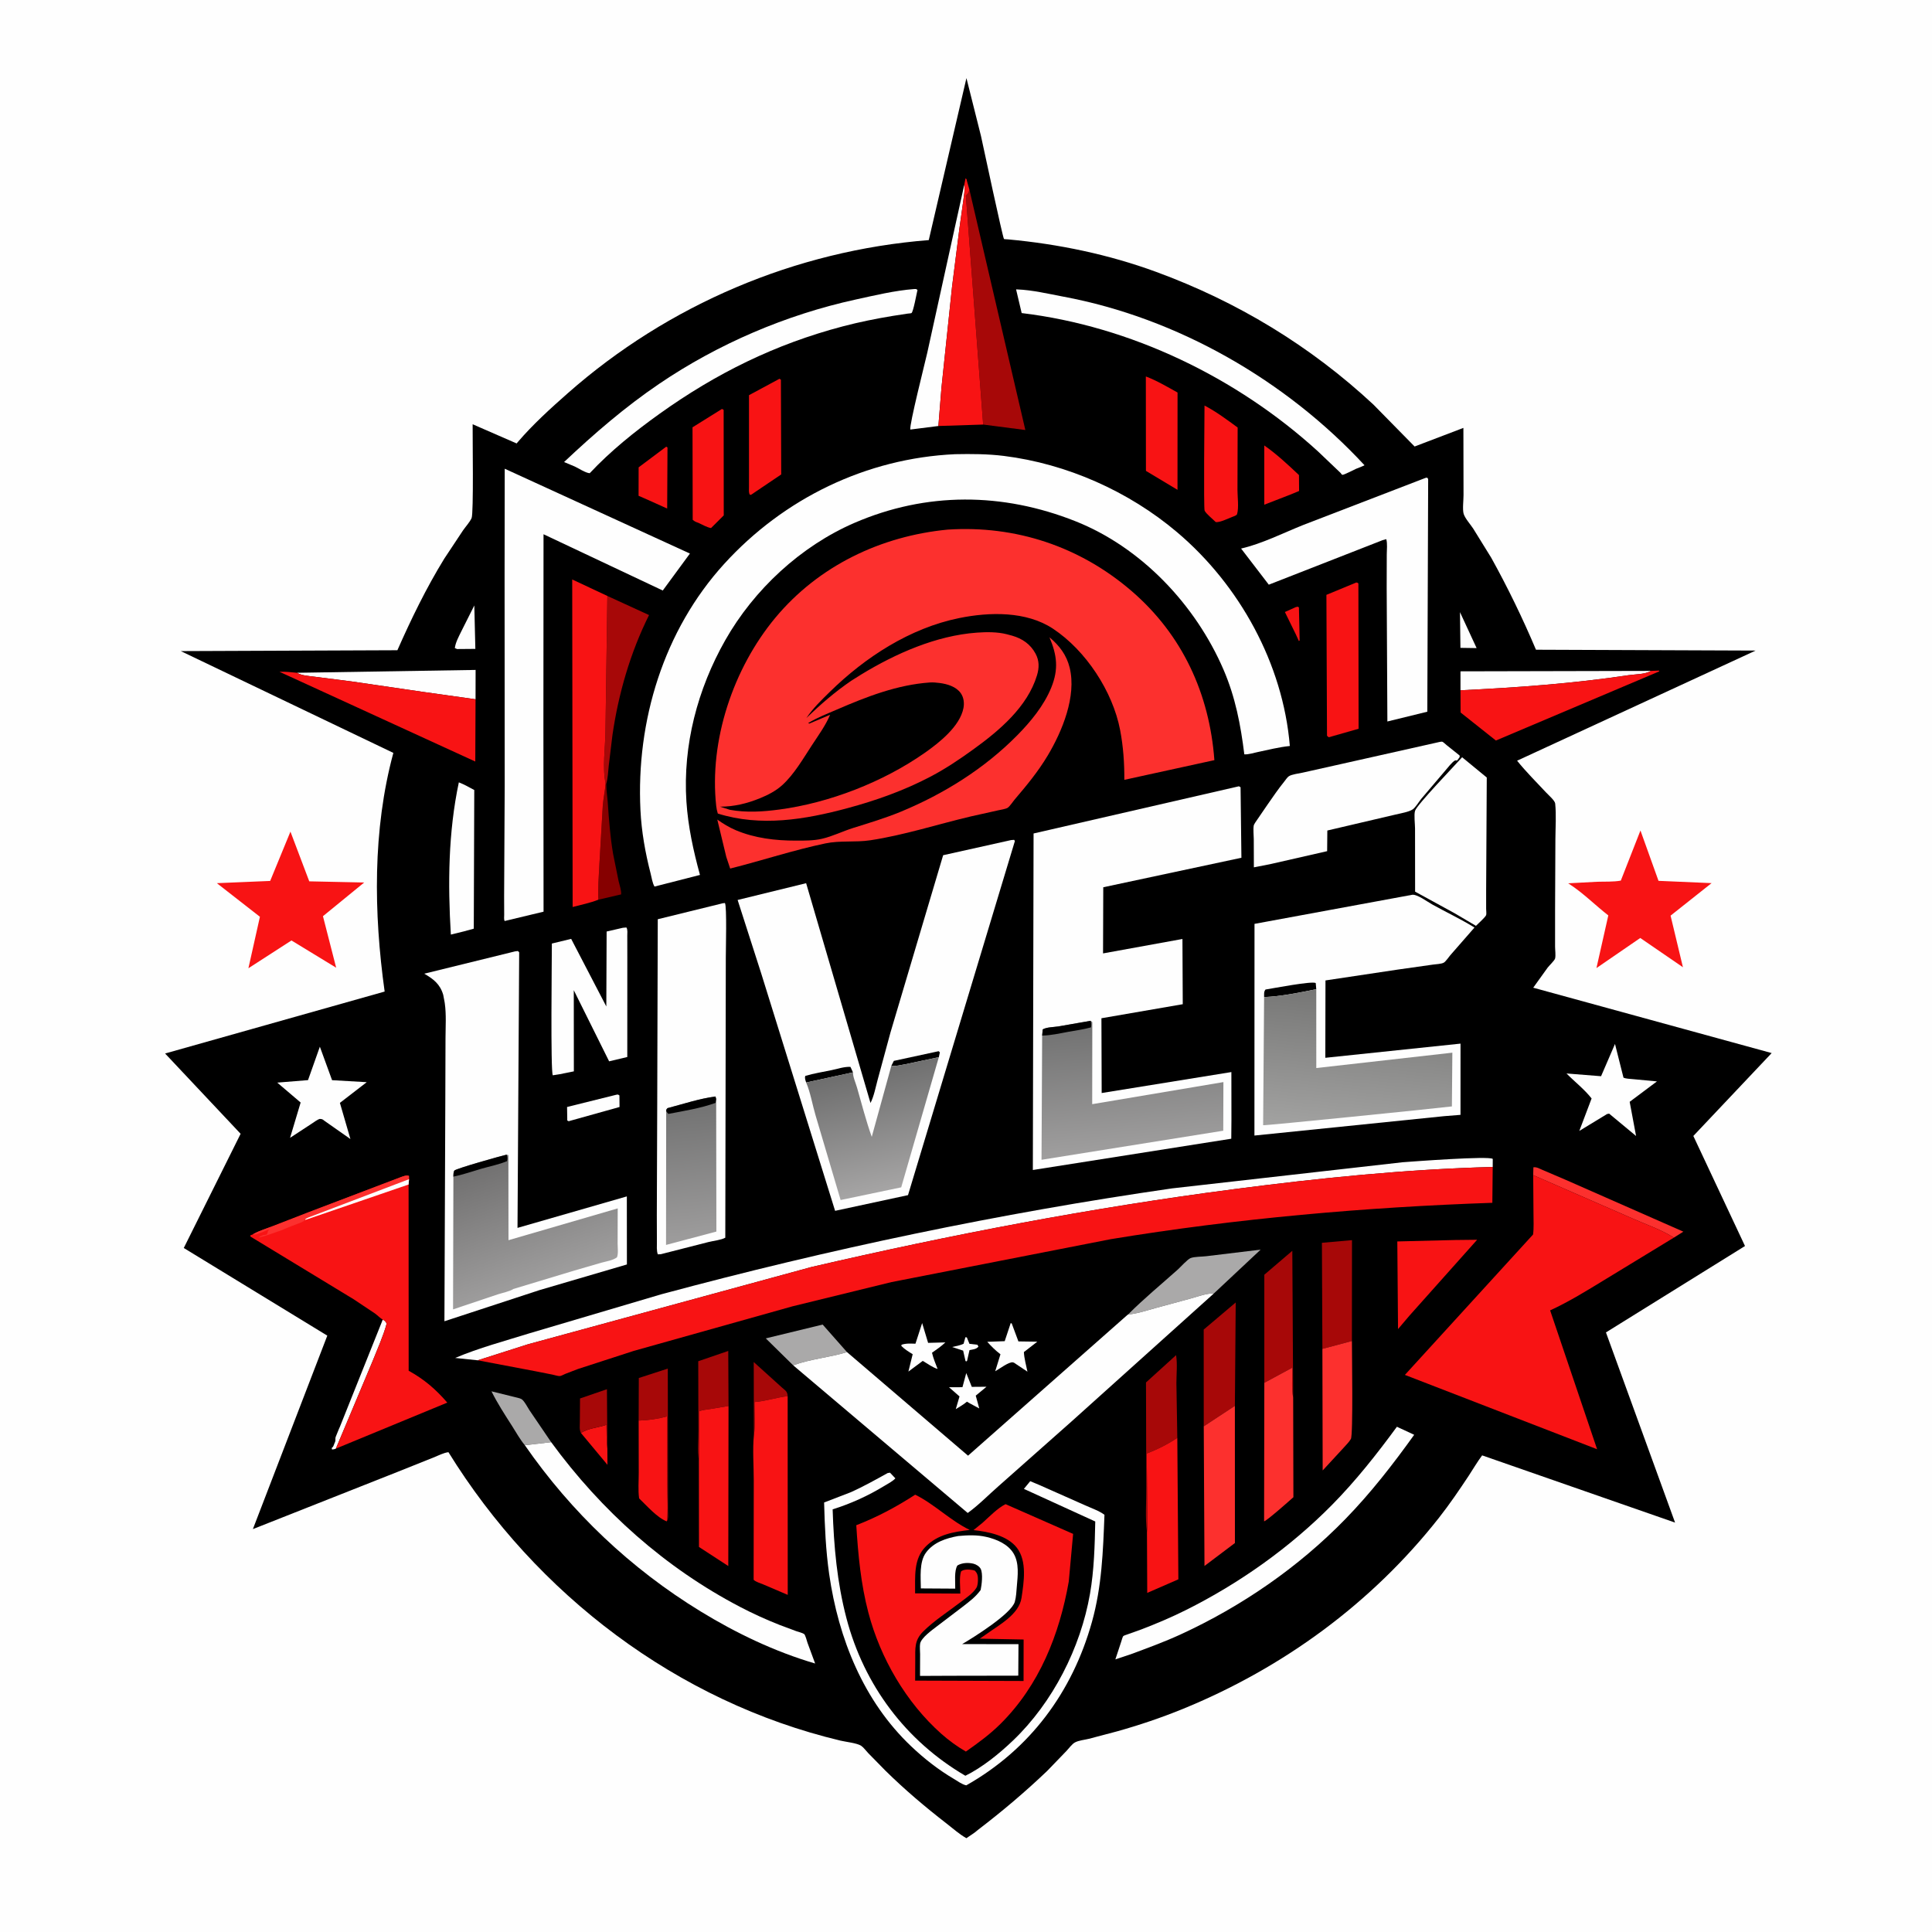<svg version="1.1" xmlns="http://www.w3.org/2000/svg" style="display: block;" viewBox="0 0 2048 2048" width="1024" height="1024">
<defs>
	<linearGradient id="Gradient1" gradientUnits="userSpaceOnUse" x1="725.288" y1="1174.31" x2="739.733" y2="1312.9">
		<stop class="stop0" offset="0" stop-opacity="1" stop-color="rgb(115,115,115)"/>
		<stop class="stop1" offset="1" stop-opacity="1" stop-color="rgb(157,156,156)"/>
	</linearGradient>
	<linearGradient id="Gradient2" gradientUnits="userSpaceOnUse" x1="529.213" y1="1225.72" x2="576.119" y2="1360.13">
		<stop class="stop0" offset="0" stop-opacity="1" stop-color="rgb(112,111,111)"/>
		<stop class="stop1" offset="1" stop-opacity="1" stop-color="rgb(159,158,158)"/>
	</linearGradient>
	<linearGradient id="Gradient3" gradientUnits="userSpaceOnUse" x1="1444.38" y1="1055.71" x2="1431.24" y2="1199.26">
		<stop class="stop0" offset="0" stop-opacity="1" stop-color="rgb(119,119,118)"/>
		<stop class="stop1" offset="1" stop-opacity="1" stop-color="rgb(162,162,161)"/>
	</linearGradient>
	<linearGradient id="Gradient4" gradientUnits="userSpaceOnUse" x1="923.723" y1="1133.04" x2="951.545" y2="1257.1">
		<stop class="stop0" offset="0" stop-opacity="1" stop-color="rgb(110,110,110)"/>
		<stop class="stop1" offset="1" stop-opacity="1" stop-color="rgb(165,164,164)"/>
	</linearGradient>
	<linearGradient id="Gradient5" gradientUnits="userSpaceOnUse" x1="1191.64" y1="1087.84" x2="1202.59" y2="1218.32">
		<stop class="stop0" offset="0" stop-opacity="1" stop-color="rgb(115,115,115)"/>
		<stop class="stop1" offset="1" stop-opacity="1" stop-color="rgb(159,158,158)"/>
	</linearGradient>
</defs>
<path transform="translate(0,0)" fill="rgb(254,254,254)" d="M -0 -0 L 2048 0 L 2048 2048 L -0 2048 L -0 -0 z"/>
<path transform="translate(0,0)" fill="rgb(248,19,20)" d="M 1738.95 880.356 L 1758.09 933.729 L 1814.34 936.153 L 1770.88 970.616 L 1783.98 1025.32 L 1738.75 994.302 L 1692.3 1026.2 L 1704.87 970.378 C 1691.15 959.703 1678.07 946.457 1663.55 937.139 L 1662.29 936.343 L 1692.86 934.706 C 1700.99 934.428 1710.2 934.947 1718.13 933.484 L 1738.95 880.356 z"/>
<path transform="translate(0,0)" fill="rgb(248,19,20)" d="M 307.882 881.561 L 327.83 934.258 L 386.053 935.493 L 342.348 971.204 L 356.351 1025.81 L 308.956 996.925 L 263.321 1026.39 L 275.521 971.82 L 229.87 936.194 L 286.396 933.829 L 307.882 881.561 z"/>
<path transform="translate(0,0)" fill="rgb(0,0,0)" d="M 1024.47 82.803 L 1039.84 144 C 1042.23 154.84 1062.94 252.108 1064.28 253.367 C 1064.51 253.578 1067.89 253.695 1068.53 253.754 C 1122.07 258.679 1175.1 269.688 1225.64 288.226 C 1311.32 319.653 1388.89 366.541 1455.78 428.784 L 1499.55 473.316 L 1551.26 453.601 L 1551.4 524.936 C 1551.43 530.026 1550.16 540.025 1551.52 544.635 C 1552.93 549.404 1558.73 555.9 1561.57 560.195 L 1580.77 591.231 C 1598.39 622.989 1614.03 655.301 1628.2 688.731 L 1861.05 689.636 L 1608.19 806.376 C 1617.69 818.267 1628.77 829.121 1639.11 840.283 C 1641.35 842.701 1648.25 848.602 1648.57 851.815 C 1649.8 864.014 1648.85 877.286 1648.78 889.575 L 1648.45 963.136 L 1648.44 1003.38 C 1648.44 1006.78 1649.29 1012.92 1648.45 1016.09 C 1647.91 1018.11 1642.15 1023.69 1640.63 1025.64 L 1625.29 1047 L 1878.04 1116.3 L 1795.01 1204.17 L 1849.77 1320.83 L 1702.37 1412.42 L 1775.65 1614.02 L 1571.14 1542.76 C 1565.94 1549.64 1561.54 1557.37 1556.76 1564.57 C 1546.81 1579.58 1536.57 1594.64 1525.44 1608.8 C 1454.32 1699.28 1360.18 1768.15 1253.68 1811.61 C 1231.02 1820.86 1207.61 1828.74 1184.04 1835.34 L 1154.19 1843.22 C 1149.72 1844.33 1143.66 1844.88 1139.6 1846.99 C 1136.43 1848.64 1133.06 1853.34 1130.53 1856.04 L 1110.12 1877.19 C 1086.77 1899.51 1062.23 1920.23 1036.55 1939.84 C 1033.14 1943.01 1028.24 1945.84 1024.41 1948.57 C 1017.07 1944.46 1009.94 1938.08 1003.26 1932.91 C 980.693 1915.44 958.976 1897.05 938.63 1877.01 L 920.307 1858.33 C 918.159 1856.1 915.358 1852.24 912.852 1850.59 C 908.484 1847.7 896.622 1846.49 891 1845.15 C 717.787 1803.87 568.602 1690.16 475.366 1539.38 C 470.361 1539.91 464.26 1543.15 459.472 1545.03 L 422.24 1559.93 L 268.066 1620.92 L 346.95 1415.83 L 194.811 1322.92 L 255.068 1201.87 L 175.016 1116.76 L 407.742 1051.09 C 396.129 967.804 394.875 879.752 416.969 798.098 L 191.659 690.202 L 421.24 689.278 C 436.012 655.887 451.816 623.33 470.97 592.173 L 490.791 562.281 C 493.516 558.362 497.961 553.496 499.899 549.246 C 502.203 544.195 500.859 463.068 501.023 449.727 L 547.649 470.067 L 549.023 468.445 C 564.956 449.82 583.689 432.845 602.049 416.666 C 708.364 322.977 843.223 265.635 984.531 254.511 L 1024.47 82.803 z"/>
<path transform="translate(0,0)" fill="rgb(254,254,254)" d="M 1023.38 1417.5 L 1024.86 1417.69 L 1027.65 1424.5 L 1036.15 1425.5 L 1037.18 1427.5 C 1034.71 1430.41 1031.35 1430.38 1027.71 1431.18 L 1025.15 1442.5 L 1024.59 1443.12 L 1023.5 1442.81 L 1020.98 1431.73 L 1009.38 1427.89 C 1013.49 1426.96 1017.61 1426.23 1021.44 1424.44 L 1023.38 1417.5 z"/>
<path transform="translate(0,0)" fill="rgb(248,19,20)" d="M 1373.75 643.5 L 1375.88 643.112 L 1376.93 644 L 1377.68 679 L 1376.84 679.5 L 1373.67 672.5 L 1362.04 648.768 L 1373.75 643.5 z"/>
<path transform="translate(0,0)" fill="rgb(254,254,254)" d="M 1547.64 648.909 L 1565.27 687.001 L 1548.12 686.754 L 1547.64 648.909 z"/>
<path transform="translate(0,0)" fill="rgb(254,254,254)" d="M 1024.28 1455.5 L 1030.14 1470.13 L 1045.75 1470.01 L 1034.34 1479.44 L 1038.06 1493.01 L 1027.83 1487.5 L 1025 1485.84 C 1021.47 1488.89 1017.11 1491.26 1013.17 1493.76 L 1017.12 1480.28 L 1006 1470.54 L 1020.24 1470.48 L 1024.28 1455.5 z"/>
<path transform="translate(0,0)" fill="rgb(254,254,254)" d="M 502.789 641.802 L 503.894 687.845 L 484.5 688.005 L 482.13 686.961 C 483.005 680.706 486.273 674.9 489.001 669.268 L 502.789 641.802 z"/>
<path transform="translate(0,0)" fill="rgb(248,19,20)" d="M 615.868 1519.08 C 622.659 1514.1 634.773 1513.24 642.908 1510.34 C 643.144 1518.55 642.78 1527.27 643.835 1535.39 L 643.925 1552.77 L 615.868 1519.08 z"/>
<path transform="translate(0,0)" fill="rgb(254,254,254)" d="M 653.223 1160.5 C 655.648 1160.2 654.516 1159.96 656.617 1161.21 L 656.732 1173.46 L 604.5 1188.06 C 602.314 1188.67 603.365 1188.77 601.345 1187.79 L 601.111 1173.45 L 653.223 1160.5 z"/>
<path transform="translate(0,0)" fill="rgb(254,254,254)" d="M 977.514 1402.51 L 983.836 1423.49 L 1002.13 1423 C 997.821 1427.15 992.828 1430.49 987.969 1433.97 C 989.323 1439.89 991.708 1445.49 993.899 1451.15 C 988.786 1449.69 982.858 1445.31 978.165 1442.59 L 962.938 1453.94 L 967.48 1435.5 C 963.186 1432.86 959.101 1430.41 955.5 1426.82 L 955.634 1425.5 C 960.459 1423.83 965.389 1424.28 970.425 1424.38 L 977.514 1402.51 z"/>
<path transform="translate(0,0)" fill="rgb(167,8,8)" d="M 799.165 1521.31 L 798.986 1443.82 L 829.106 1471.02 C 832.686 1474.18 834.677 1474.94 834.964 1479.97 C 823.134 1481.28 811.745 1485.35 799.765 1486.21 C 799.669 1497.31 800.882 1510.46 799.165 1521.31 z"/>
<path transform="translate(0,0)" fill="rgb(254,254,254)" d="M 405.718 1398.9 C 408.258 1400.1 408.406 1400.57 409.899 1403 C 406.239 1416.53 400.131 1429.87 394.955 1442.9 L 356.039 1535.58 C 354.627 1536.29 353.549 1536.36 352 1536.56 L 351.58 1534.97 C 352.92 1533.96 353.207 1533.44 353.858 1531.81 L 354.523 1530 C 354.823 1529.26 355.387 1528.33 355.49 1527.5 C 355.748 1525.42 355.171 1524.52 356.128 1522.46 L 359.377 1514.5 L 360.284 1512.5 L 405.718 1398.9 z"/>
<path transform="translate(0,0)" fill="rgb(254,254,254)" d="M 1071.4 1402.5 L 1072.49 1402.96 L 1079.56 1421.95 L 1099.6 1422.23 L 1085.37 1433.25 C 1085.65 1439.98 1087.82 1447.37 1089.13 1454.03 L 1074.84 1444.5 L 1073.74 1444.15 C 1069.53 1443.37 1059.28 1451.19 1054.96 1453.6 L 1060.53 1435.6 C 1055.26 1431.55 1050.94 1427.32 1046.53 1422.36 L 1065.03 1421.7 L 1071.4 1402.5 z"/>
<path transform="translate(0,0)" fill="rgb(167,8,8)" d="M 615.868 1519.08 C 613.988 1515.55 614.626 1511.55 614.648 1507.67 L 614.851 1482.44 L 643.392 1472.61 L 643.835 1535.39 C 642.78 1527.27 643.144 1518.55 642.908 1510.34 C 634.773 1513.24 622.659 1514.1 615.868 1519.08 z"/>
<path transform="translate(0,0)" fill="rgb(134,0,0)" d="M 641.968 830.538 L 642.721 830.645 L 642.717 831.92 C 642.74 838.419 643.861 844.677 644.291 851.143 C 645.494 869.215 646.888 887.248 649.911 905.132 L 655.747 934 C 656.686 938.186 658.786 943.883 658.424 948.101 L 634.277 953.732 C 633.662 941.946 634.705 929.814 635.27 918.026 L 638.984 853.894 C 639.642 846.062 641.362 838.44 641.968 830.538 z"/>
<path transform="translate(0,0)" fill="rgb(248,19,20)" d="M 706.214 473.5 L 707.567 474.3 L 707.237 539.091 L 686.303 529.653 L 676.917 525.562 L 676.972 495.419 L 706.214 473.5 z"/>
<path transform="translate(0,0)" fill="rgb(248,19,20)" d="M 1340.18 472.19 C 1353.32 481.355 1365.33 492.613 1376.97 503.599 L 1377.1 520.441 L 1368.71 523.941 L 1340.2 535.012 L 1340.18 472.19 z"/>
<path transform="translate(0,0)" fill="rgb(170,169,169)" d="M 556.36 1531.98 C 551.283 1525.96 547.067 1518.26 542.807 1511.6 C 535.139 1499.6 527.328 1487.62 520.989 1474.86 L 545.201 1480.83 C 547.292 1481.44 550.976 1482.02 552.796 1483.1 C 555.728 1484.85 559.193 1491.81 561.261 1494.92 L 584.272 1528.76 L 556.36 1531.98 z"/>
<path transform="translate(0,0)" fill="rgb(252,48,46)" d="M 1625.25 1245.69 L 1625.45 1237.42 C 1628.87 1236.83 1632 1238.89 1635.18 1240.2 L 1659.78 1250.71 L 1784.45 1305.61 L 1774.36 1311.94 C 1760.97 1303.4 1744.12 1297.74 1729.52 1291.22 L 1625.25 1245.69 z"/>
<path transform="translate(0,0)" fill="rgb(167,8,8)" d="M 676.998 1505.88 L 677.151 1460.75 L 707.892 1450.76 L 708.08 1574.53 L 708.076 1601.75 C 708.072 1605.14 708.855 1609.88 706.837 1612.75 C 708.474 1600.72 707.282 1587.28 707.25 1575.07 L 707.031 1501.49 C 697.143 1504.14 687.215 1505.6 676.998 1505.88 z"/>
<path transform="translate(0,0)" fill="rgb(167,8,8)" d="M 740.834 1548.18 C 739.245 1538.24 740.398 1526.31 740.332 1516.19 L 740.166 1442.96 L 771.986 1432.05 L 772.27 1490.39 L 752.935 1493.62 C 749.156 1494.26 744.738 1494.47 741.243 1496 L 741.26 1528.8 C 741.258 1535.13 741.768 1541.93 740.834 1548.18 z"/>
<path transform="translate(0,0)" fill="rgb(170,169,169)" d="M 840.807 1447.3 L 811.757 1418.74 L 872.046 1404.09 L 897.868 1433.3 C 879.255 1439.04 859.039 1440.55 840.807 1447.3 z"/>
<path transform="translate(0,0)" fill="rgb(254,254,254)" d="M 1548.18 731.723 L 1548.17 711.64 L 1750.08 711.187 C 1744.2 714.898 1733.04 714.711 1726.12 715.749 C 1667.46 724.555 1607.42 728.922 1548.18 731.723 z"/>
<path transform="translate(0,0)" fill="rgb(167,8,8)" d="M 1215.83 1624.25 C 1213.8 1609 1215.24 1591.43 1215.12 1575.92 L 1214.8 1465.46 L 1246.7 1436.51 C 1248.23 1445.77 1247.03 1456.88 1247.04 1466.33 L 1248 1524.2 C 1237.81 1530.96 1227 1536.45 1215.54 1540.76 L 1216.15 1595.53 C 1216.17 1604.89 1216.97 1614.97 1215.83 1624.25 z"/>
<path transform="translate(0,0)" fill="rgb(248,19,20)" d="M 676.998 1505.88 C 687.215 1505.6 697.143 1504.14 707.031 1501.49 L 707.25 1575.07 C 707.282 1587.28 708.474 1600.72 706.837 1612.75 C 696.601 1608.85 685.486 1595.99 677.496 1588.36 C 676.255 1579.75 677.12 1569.83 677.099 1561.07 L 676.998 1505.88 z"/>
<path transform="translate(0,0)" fill="rgb(254,254,254)" d="M 314.847 713.181 L 504.162 710.15 L 504.101 741.257 L 447.625 733.318 L 372.662 722.346 L 332.822 717.269 C 327.038 716.481 319.934 716.2 314.847 713.181 z"/>
<path transform="translate(0,0)" fill="rgb(254,254,254)" d="M 1711.96 1106.65 L 1720.96 1142.34 C 1723.79 1143.63 1727.7 1143.57 1730.79 1143.92 L 1756.43 1146.34 L 1727.52 1167.97 L 1734.3 1204.19 L 1705.75 1180.5 L 1703.5 1180.94 L 1674.13 1198.82 L 1687.16 1164.42 C 1679.71 1154.84 1669.17 1146.66 1660.55 1137.92 L 1697.2 1140.84 L 1711.96 1106.65 z"/>
<path transform="translate(0,0)" fill="rgb(254,254,254)" d="M 339.065 1109.54 L 352.005 1145.03 L 388.752 1147.16 L 360.308 1169.1 L 371.461 1207.43 L 344.12 1188.25 C 343.485 1187.75 342.374 1186.81 341.65 1186.5 C 341.4 1186.39 339.421 1186 339 1186.09 C 336.758 1186.56 332.265 1189.93 330.295 1191.22 L 307.472 1206.15 L 318.692 1168.72 L 293.906 1147.62 L 326.514 1144.97 L 339.065 1109.54 z"/>
<path transform="translate(0,0)" fill="rgb(167,8,8)" d="M 1401.79 1429.85 L 1401.28 1317.43 L 1433.17 1314.6 L 1433.09 1421.55 L 1401.79 1429.85 z"/>
<path transform="translate(0,0)" fill="rgb(248,19,20)" d="M 1214.64 399.06 C 1226.3 403.462 1237.36 410.042 1248.25 416.091 L 1248.2 519.229 L 1214.74 499.153 L 1214.64 399.06 z"/>
<path transform="translate(0,0)" fill="rgb(167,8,8)" d="M 1276.03 1511.97 L 1275.96 1409.41 L 1309.91 1380.67 L 1309.03 1490.25 L 1276.03 1511.97 z"/>
<path transform="translate(0,0)" fill="rgb(170,169,169)" d="M 1195.72 1393.48 C 1212.32 1376.77 1230.87 1361.56 1248.44 1345.84 C 1251.52 1343.08 1258.7 1334.96 1262.09 1333.62 C 1266.11 1332.02 1274.07 1332.2 1278.5 1331.65 L 1336.33 1324.66 L 1286.74 1371.14 C 1278.98 1370.88 1270.35 1374.23 1262.87 1376.29 L 1225.12 1386.54 C 1215.51 1389.22 1205.67 1392.5 1195.72 1393.48 z"/>
<path transform="translate(0,0)" fill="rgb(167,8,8)" d="M 643.831 631.731 L 688.01 651.988 C 668.159 691.87 655.607 735.186 649.22 779.238 L 645.327 811.388 C 644.646 817.8 644.464 824.418 642.721 830.645 L 641.968 830.538 C 638.363 813.559 641.673 792.177 641.826 774.774 L 643.831 631.731 z"/>
<path transform="translate(0,0)" fill="rgb(248,19,20)" d="M 826.299 401.5 L 827.781 402.5 L 828.12 502.927 L 796.152 524.5 L 794.803 524.394 C 793.504 521.983 793.952 518.938 793.953 516.221 L 793.958 496.62 L 793.964 418.916 L 826.299 401.5 z"/>
<path transform="translate(0,0)" fill="rgb(167,8,8)" d="M 1340.24 1465.82 L 1340.23 1351.27 L 1369.91 1325.88 L 1370.81 1481.52 C 1368.82 1472.18 1370.07 1459.46 1369.97 1449.75 L 1340.24 1465.82 z"/>
<path transform="translate(0,0)" fill="rgb(254,254,254)" d="M 486.391 829.325 C 492.06 831.5 497.385 834.601 502.746 837.438 L 502.224 984.436 L 491.513 987.37 L 477.918 990.695 C 474.666 936.763 475.15 882.381 486.391 829.325 z"/>
<path transform="translate(0,0)" fill="rgb(252,48,46)" d="M 1401.79 1429.85 L 1433.09 1421.55 C 1433.07 1434.04 1434.5 1520.87 1431.99 1525.36 C 1430.16 1528.63 1426.55 1532.04 1424.09 1534.91 L 1402.09 1558.75 L 1401.79 1429.85 z"/>
<path transform="translate(0,0)" fill="rgb(254,254,254)" d="M 1022.17 195.88 C 1023.05 201.595 1021.79 206.846 1021.14 212.519 L 1016.87 243.237 L 1009.18 304.204 L 997.997 410.825 L 994.723 451.577 L 965.01 455.339 C 963.55 451.383 980.85 383.3 982.928 374 L 1011.31 245 L 1022.17 195.88 z"/>
<path transform="translate(0,0)" fill="rgb(248,19,20)" d="M 765.304 433.5 C 765.947 433.738 766.516 434.144 767.102 434.5 L 767.214 546.319 L 753.726 559.772 C 749.338 559.023 744.396 556.061 740.281 554.23 C 737.802 553.362 736.266 552.818 734.291 551 L 734.099 452.967 L 765.304 433.5 z"/>
<path transform="translate(0,0)" fill="rgb(248,19,20)" d="M 1276.83 429.876 C 1289.23 436.381 1300.71 444.921 1311.96 453.216 L 1311.78 519.411 C 1311.78 526.475 1313.37 538.421 1311.35 544.994 C 1310.87 546.532 1307.43 547.428 1305.94 548.08 C 1301.8 549.669 1292.65 554.213 1288.66 553.353 C 1285.75 550.362 1278.61 544.763 1276.95 541.326 C 1275.79 538.905 1276.78 440.83 1276.83 429.876 z"/>
<path transform="translate(0,0)" fill="rgb(248,19,20)" d="M 1542.7 1314.46 L 1565.83 1314.2 L 1494.05 1394.67 L 1481.97 1408.89 L 1481.21 1315.97 L 1542.7 1314.46 z"/>
<path transform="translate(0,0)" fill="rgb(252,48,46)" d="M 1340.24 1465.82 L 1369.97 1449.75 C 1370.07 1459.46 1368.82 1472.18 1370.81 1481.52 L 1371.06 1587.11 C 1367.38 1590.38 1342.67 1612.35 1339.99 1612.64 L 1340.24 1465.82 z"/>
<path transform="translate(0,0)" fill="rgb(248,19,20)" d="M 1215.83 1624.25 C 1216.97 1614.97 1216.17 1604.89 1216.15 1595.53 L 1215.54 1540.76 C 1227 1536.45 1237.81 1530.96 1248 1524.2 L 1249.11 1674.16 L 1216.11 1688.54 L 1215.83 1624.25 z"/>
<path transform="translate(0,0)" fill="rgb(252,48,46)" d="M 1276.03 1511.97 L 1309.03 1490.25 L 1309.07 1635.67 L 1276.8 1660 L 1276.03 1511.97 z"/>
<path transform="translate(0,0)" fill="rgb(248,19,20)" d="M 740.834 1548.18 C 741.768 1541.93 741.258 1535.13 741.26 1528.8 L 741.243 1496 C 744.738 1494.47 749.156 1494.26 752.935 1493.62 L 772.27 1490.39 L 772.015 1660.06 L 740.943 1639.84 L 740.834 1548.18 z"/>
<path transform="translate(0,0)" fill="rgb(248,19,20)" d="M 1437.63 617.5 C 1439.2 617.657 1438.4 617.401 1439.95 618.5 L 1440.16 772.517 L 1408.5 781.555 L 1406.68 779.97 L 1406.05 630.575 L 1437.63 617.5 z"/>
<path transform="translate(0,0)" fill="rgb(248,19,20)" d="M 1750.08 711.187 L 1758.5 710.827 L 1758.94 711.67 L 1585.71 784.991 L 1548.29 755.286 L 1548.18 731.723 C 1607.42 728.922 1667.46 724.555 1726.12 715.749 C 1733.04 714.711 1744.2 714.898 1750.08 711.187 z"/>
<path transform="translate(0,0)" fill="rgb(167,8,8)" d="M 1027.58 200.959 L 1086.91 455.832 L 1042.19 450.056 L 1023.94 208.666 L 1023.81 207.5 C 1025.63 205.747 1026.67 204.909 1027.27 202.372 L 1027.58 200.959 z"/>
<path transform="translate(0,0)" fill="rgb(248,19,20)" d="M 1022.17 195.88 L 1023.5 189.005 C 1025.06 190.413 1024.48 189.5 1024.97 191.753 L 1027.58 200.959 L 1027.27 202.372 C 1026.67 204.909 1025.63 205.747 1023.81 207.5 L 1023.94 208.666 L 1042.19 450.056 L 994.723 451.577 L 997.997 410.825 L 1009.18 304.204 L 1016.87 243.237 L 1021.14 212.519 C 1021.79 206.846 1023.05 201.595 1022.17 195.88 z"/>
<path transform="translate(0,0)" fill="rgb(248,19,20)" d="M 504.101 741.257 L 503.819 807.255 L 296.224 712.102 C 302.529 711.892 308.591 712.507 314.847 713.181 C 319.934 716.2 327.038 716.481 332.822 717.269 L 372.662 722.346 L 447.625 733.318 L 504.101 741.257 z"/>
<path transform="translate(0,0)" fill="rgb(248,19,20)" d="M 799.165 1521.31 C 800.882 1510.46 799.669 1497.31 799.765 1486.21 C 811.745 1485.35 823.134 1481.28 834.964 1479.97 L 835.033 1690.63 L 809.138 1679.57 C 806.188 1678.3 801.092 1676.9 798.883 1674.63 L 799.022 1569.66 C 799.043 1554.02 797.618 1536.78 799.165 1521.31 z"/>
<path transform="translate(0,0)" fill="rgb(254,254,254)" d="M 940.963 1561.5 L 943.439 1561.09 L 949.124 1567.1 C 946.265 1570.32 941 1572.95 937.313 1575.19 C 919.971 1585.72 901.995 1593.88 882.633 1599.98 C 883.879 1639.04 887.315 1677.43 897.267 1715.35 C 915.869 1786.24 960.128 1845.43 1023.33 1882.38 C 1041.49 1873.45 1059.43 1858.81 1073.94 1844.92 C 1116.03 1804.64 1145.44 1746.84 1155.44 1689.51 C 1159.82 1664.38 1160.49 1638.29 1161.02 1612.84 L 1085.37 1578.28 L 1092.09 1570.11 L 1102.25 1574.37 L 1150.48 1595.79 C 1156.78 1598.67 1165.36 1601.58 1170.78 1605.75 C 1169.29 1644.42 1168.01 1681.66 1157.53 1719.22 C 1136.72 1793.77 1091.76 1854.36 1024.32 1892.53 C 1020.01 1891.73 1015.43 1888.25 1011.64 1886.02 C 994.94 1876.19 980.15 1864.64 966.085 1851.34 C 915.3 1803.32 888.755 1736.73 878.963 1668.66 C 875.333 1643.42 874.277 1618.16 873.583 1592.71 L 901.531 1581.95 C 915.089 1575.94 927.982 1568.64 940.963 1561.5 z"/>
<path transform="translate(0,0)" fill="rgb(254,254,254)" d="M 660.209 983.5 L 664 983.161 C 665.539 985.413 664.937 989.284 664.947 992.038 L 664.989 1015.31 L 664.953 1120.48 L 645.694 1125.04 L 608.229 1049.65 L 608.314 1135.68 L 593.242 1138.72 L 586 1139.85 C 583.502 1136.39 585.006 1015.33 585.003 1000.2 L 605.456 995.238 L 642.72 1066.9 L 643.051 987.454 L 660.209 983.5 z"/>
<path transform="translate(0,0)" fill="rgb(254,254,254)" d="M 1480.78 1512.42 L 1499.09 1520.95 C 1476.51 1552.44 1453.09 1582.59 1426.01 1610.39 C 1376.2 1661.52 1316.27 1702.74 1251.52 1732.55 C 1234.25 1740.5 1216.42 1746.96 1198.62 1753.59 L 1182.34 1759.01 L 1188.55 1740.21 C 1189.02 1738.91 1189.9 1735.33 1190.66 1734.37 C 1191.09 1733.83 1194.53 1732.73 1195.25 1732.48 L 1209.89 1727.25 C 1225.91 1721.11 1241.93 1714.32 1257.28 1706.64 C 1314.02 1678.27 1367.28 1640.5 1411.9 1595.34 C 1437.16 1569.77 1459.55 1541.36 1480.78 1512.42 z"/>
<path transform="translate(0,0)" fill="rgb(254,254,254)" d="M 556.36 1531.98 L 584.272 1528.76 C 637.475 1601.48 704.898 1661.91 785.073 1703.68 C 798.395 1710.62 812.374 1716.97 826.359 1722.48 L 844 1729.07 C 846.329 1729.92 850.315 1730.8 852.297 1732.06 C 853.734 1732.98 855.331 1739.55 855.958 1741.36 L 864.077 1763.39 C 821.459 1750.9 780.295 1731.2 742.459 1708.03 C 668.679 1662.85 605.678 1603.18 556.36 1531.98 z"/>
<path transform="translate(0,0)" fill="rgb(254,254,254)" d="M 1077.09 306.774 L 1078.09 306.798 C 1094.27 307.353 1111.45 311.521 1127.39 314.497 C 1248.22 337.054 1363.19 403.267 1446.43 493.17 C 1443.59 494.676 1440.45 495.766 1437.46 496.969 C 1435.41 497.879 1424.63 503.508 1423.09 503.332 C 1422.14 503.224 1421.73 501.984 1421.05 501.311 L 1397.12 478.505 C 1311.3 400.219 1198.61 345.758 1083.01 331.866 L 1077.09 306.774 z"/>
<path transform="translate(0,0)" fill="rgb(254,254,254)" d="M 969.261 306.377 C 971.638 306.363 970.528 306.054 972.579 307.338 C 971.736 310.862 968.102 330.747 966.219 331.857 C 965.626 332.207 962.793 332.347 962.079 332.45 L 946.474 334.851 C 928.635 337.795 910.993 341.334 893.5 345.935 C 821.843 364.78 759.101 395.725 699.04 438.709 C 672.837 457.461 647.18 478.098 625.116 501.629 C 620.849 501.351 613.348 496.489 609.252 494.518 L 597.939 489.786 C 629.774 459.752 662.493 431.488 698.784 406.862 C 761.188 364.517 833.247 333.661 906.837 317.569 C 927.196 313.117 948.44 307.973 969.261 306.377 z"/>
<path transform="translate(0,0)" fill="rgb(254,254,254)" d="M 1549.91 802.718 L 1576.04 824.201 L 1575.37 944 L 1575.37 963.36 C 1575.37 964.739 1575.83 968.835 1575.4 969.983 C 1574.46 972.463 1566.72 979.162 1564.58 981.421 L 1541.99 968.099 L 1500.07 945.185 L 1500 878.315 C 1499.99 873.45 1498.73 864.017 1499.98 859.591 C 1501.77 853.273 1542.67 810.901 1549.91 802.718 z"/>
<path transform="translate(0,0)" fill="rgb(254,254,254)" d="M 1015.71 1628.25 C 1025.64 1627.32 1035.72 1626.92 1045.51 1629.18 C 1056.47 1631.7 1068.57 1636.81 1074.5 1646.86 C 1080.55 1657.13 1078.85 1670.31 1077.88 1681.64 C 1077.43 1686.92 1077.21 1692.91 1075.73 1698 C 1072.02 1710.75 1031.99 1735.75 1019.94 1742.81 L 1079.64 1742.9 L 1079.41 1776.27 L 1008.25 1776.39 L 975.278 1776.54 L 975.352 1753.27 C 975.363 1749.97 974.822 1745.46 975.387 1742.3 C 976.475 1736.21 988.036 1727.92 992.77 1724.29 L 1020.18 1703.44 C 1027.35 1697.87 1034.18 1692.9 1039.52 1685.47 C 1040.68 1680.05 1042.12 1668.23 1039.61 1663.12 C 1038.28 1660.44 1034.8 1658.32 1032.01 1657.62 C 1026.47 1656.23 1019.75 1656.53 1014.85 1659.5 C 1011.34 1665.27 1012.72 1677.03 1012.58 1684.02 L 976.136 1683.79 C 976.057 1672.01 974.29 1655.91 981.49 1645.98 C 989.488 1634.95 1002.85 1630.54 1015.71 1628.25 z"/>
<path transform="translate(0,0)" fill="rgb(248,19,20)" d="M 634.277 953.732 C 625.709 957.154 615.961 959.082 607.024 961.456 L 606.564 614.245 L 643.831 631.731 L 641.826 774.774 C 641.673 792.177 638.363 813.559 641.968 830.538 C 641.362 838.44 639.642 846.062 638.984 853.894 L 635.27 918.026 C 634.705 929.814 633.662 941.946 634.277 953.732 z"/>
<path transform="translate(0,0)" fill="rgb(254,254,254)" d="M 506.396 1441.97 L 482.484 1439.48 C 507.505 1428.87 535.336 1421.44 561.291 1413.34 L 701.005 1371.99 C 879.308 1323.98 1059.71 1286.1 1242.5 1259.73 L 1486.96 1232.02 C 1498.51 1231.18 1578.51 1225.15 1582.38 1228.5 L 1582.34 1237.03 C 1490.45 1239.39 1398.6 1248.76 1307.5 1260.63 C 1156.92 1280.25 1007.95 1308.79 860.068 1343.1 L 559.643 1424.99 L 506.396 1441.97 z"/>
<path transform="translate(0,0)" fill="rgb(252,48,46)" d="M 1112.49 675.529 C 1123.03 684.462 1130.56 694.126 1133.91 707.832 C 1141.33 738.193 1125.94 775.23 1110.66 800.837 C 1100.48 817.887 1088.33 832.6 1075.48 847.643 C 1073.56 849.89 1070.46 854.802 1068.11 856.318 C 1066.1 857.616 1060.57 858.404 1058.14 858.974 L 1028.93 865.487 C 993.739 873.82 958.224 885.333 922.496 890.734 C 906.798 893.107 890.555 890.781 875 894.033 C 841.132 901.113 807.628 912.267 774.018 920.708 L 769.908 908.41 L 760.355 868.769 C 766.619 873.17 772.884 877.054 779.956 880.037 C 800.186 888.572 821.892 891.096 843.656 891.098 C 852.858 891.099 862.24 891.208 871.265 889.156 C 882.256 886.657 893.501 881.086 904.432 877.657 C 921.433 872.323 938.651 867.179 955.121 860.356 C 1000.69 841.479 1043.59 814.654 1078.31 779.462 C 1092.56 765.025 1106.65 747.913 1114.35 728.967 C 1122.31 709.403 1120.53 694.636 1112.49 675.529 z"/>
<path transform="translate(0,0)" fill="rgb(254,254,254)" d="M 1525.98 786.5 C 1526.99 786.435 1528.05 785.977 1529.01 786.304 C 1530.03 786.653 1532.5 789.113 1533.48 789.861 L 1547.27 800.885 L 1547.31 802.5 C 1546.76 803.196 1545.14 805.75 1544.5 806.062 C 1543.87 806.367 1543.03 805.801 1542.41 806.114 C 1539.32 807.66 1534.36 814.245 1531.94 817 L 1506.68 846.701 C 1504.15 849.775 1500.54 855.889 1497.58 857.947 C 1493.36 860.88 1483.86 862.271 1478.82 863.576 L 1407.03 880.386 L 1406.83 902.269 L 1347.47 915.808 L 1329.16 919.423 L 1329.05 889.387 C 1329.04 885.066 1328.31 879.416 1329 875.223 C 1329.27 873.573 1331.81 870.24 1332.8 868.738 L 1343.62 852.931 C 1349.28 844.757 1355.01 836.388 1361.25 828.647 C 1362.45 827.151 1364.67 823.85 1366.25 822.843 C 1369.54 820.738 1376.63 820.002 1380.5 819.115 L 1420.57 810.153 L 1525.98 786.5 z"/>
<path transform="translate(0,0)" fill="rgb(254,254,254)" d="M 1511.35 506.5 L 1512.89 506.351 C 1514.25 507.91 1513.9 507.989 1513.91 509.932 L 1513.01 754.434 L 1470.68 764.81 L 1469.94 623 L 1470.03 587.626 C 1470.04 582.754 1470.87 576.152 1469.5 571.519 L 1465.5 572.647 L 1344.98 619.782 L 1315.61 581.477 C 1337.98 576.334 1360.38 564.912 1381.72 556.397 L 1511.35 506.5 z"/>
<path transform="translate(0,0)" fill="rgb(248,19,20)" d="M 267.905 1308.57 L 269.382 1307.67 C 275.604 1304.32 283.071 1302.14 289.691 1299.56 L 328.004 1284.68 L 424.995 1247.78 C 427.947 1246.81 430.464 1245.56 433.5 1246.49 L 433.568 1250 L 433.116 1255.61 L 433.196 1453.03 C 449.593 1462.1 461.885 1472.59 474.145 1486.83 L 356.039 1535.58 L 394.955 1442.9 C 400.131 1429.87 406.239 1416.53 409.899 1403 C 408.406 1400.57 408.258 1400.1 405.718 1398.9 C 402.849 1397.09 400.168 1394.29 397.371 1392.26 L 375.122 1377.41 L 265.5 1310.81 L 265.356 1309.5 L 267.905 1308.57 z"/>
<path transform="translate(0,0)" fill="rgb(252,48,46)" d="M 267.905 1308.57 L 269.382 1307.67 C 275.604 1304.32 283.071 1302.14 289.691 1299.56 L 328.004 1284.68 L 424.995 1247.78 C 427.947 1246.81 430.464 1245.56 433.5 1246.49 L 433.568 1250 L 433.116 1255.61 L 323.518 1293.21 C 321.42 1294.84 320.065 1295.65 317.5 1296.48 L 306.089 1300.91 C 303.102 1301.97 300.411 1303.47 297.362 1304.5 C 289.554 1307.15 282.607 1309.89 274.5 1311.87 C 275.214 1310.63 274.681 1311.14 276.156 1310.55 L 279.005 1309.25 L 282.505 1308.75 C 283.706 1307.26 283.716 1306.83 284.005 1305.01 L 285.51 1303.5 C 283.204 1303.58 280.858 1305.14 278.581 1305.89 C 274.558 1307.22 272.211 1309.12 267.905 1308.57 z"/>
<path transform="translate(0,0)" fill="rgb(254,254,254)" d="M 323.518 1293.21 L 324.056 1291.97 C 325.672 1291.12 327.173 1290.41 328.903 1289.82 L 433.568 1250 L 433.116 1255.61 L 323.518 1293.21 z"/>
<path transform="translate(0,0)" fill="rgb(254,254,254)" d="M 1195.72 1393.48 C 1205.67 1392.5 1215.51 1389.22 1225.12 1386.54 L 1262.87 1376.29 C 1270.35 1374.23 1278.98 1370.88 1286.74 1371.14 L 1135.53 1507.11 L 1058.44 1575.41 C 1047.81 1584.68 1037.23 1595.64 1025.81 1603.81 L 840.807 1447.3 C 859.039 1440.55 879.255 1439.04 897.868 1433.3 L 1026.16 1543.08 L 1194.92 1394.05 L 1195.72 1393.48 z"/>
<path transform="translate(0,0)" fill="rgb(254,254,254)" d="M 766.161 957.5 L 768.443 957.249 C 770.652 960.45 769.362 1006.74 769.391 1014.65 L 768.845 1312.01 C 764.276 1314.55 756.194 1315.3 750.955 1316.63 L 700.5 1329.51 L 697.3 1329.64 C 695.847 1325.63 696.368 1320.72 696.338 1316.5 L 696.249 1288.06 L 696.689 1170.18 L 697.261 974.424 L 766.161 957.5 z"/>
<path transform="translate(0,0)" fill="url(#Gradient1)" d="M 706.188 1177.85 C 706.447 1175.58 706.046 1176.65 707.5 1174.69 C 723.826 1170.42 741.836 1164.44 758.456 1162.32 L 759.165 1164.96 L 759.398 1305.51 L 706.034 1319.68 L 706.188 1177.85 z"/>
<path transform="translate(0,0)" fill="rgb(0,0,0)" d="M 706.188 1177.85 C 706.447 1175.58 706.046 1176.65 707.5 1174.69 C 723.826 1170.42 741.836 1164.44 758.456 1162.32 L 759.165 1164.96 L 758.5 1169.11 C 743.192 1174.7 724.536 1177.73 708.5 1180.77 C 707.587 1179.79 706.909 1179 706.188 1177.85 z"/>
<path transform="translate(0,0)" fill="rgb(254,254,254)" d="M 535.028 496.87 L 731.338 586.792 L 702.562 625.968 L 576.161 566.321 L 576.032 765.5 L 576.188 966.424 L 534.969 976.311 C 534.019 974.59 534.472 971.898 534.462 969.894 L 534.386 950.054 L 535.004 833.573 L 534.884 610.493 L 535.028 496.87 z"/>
<path transform="translate(0,0)" fill="rgb(248,19,20)" d="M 970.158 1584.43 C 990.681 1594.53 1007.15 1611.73 1027.97 1621.8 C 1010.81 1623.84 994.34 1626.48 981.5 1639.19 C 968.024 1652.52 970.239 1671.6 970.039 1689.01 L 1017.99 1689.27 C 1017.98 1682.37 1016.67 1672.25 1018.74 1665.79 C 1019.4 1665.35 1020.03 1664.87 1020.78 1664.59 C 1024.17 1663.3 1030.2 1663.73 1033.5 1665.02 C 1035.9 1667.68 1036.6 1669.89 1036.65 1673.5 C 1036.69 1676.34 1036.55 1680.6 1035.06 1683.1 C 1031.5 1689.03 1023.84 1694.02 1018.4 1698.21 C 1005.3 1708.3 990.042 1717.98 978.396 1729.68 C 969.074 1739.05 970.269 1747.66 970.197 1759.89 L 970.085 1781.53 L 1085.02 1781.91 L 1085.08 1737.96 L 1038.63 1737.06 L 1045.53 1732.28 C 1059.05 1722.53 1080.23 1711.39 1082.85 1693.79 C 1085.34 1677.1 1088.9 1655.03 1077.98 1640.78 C 1067.88 1627.6 1047.37 1623.64 1031.97 1621.97 L 1041.54 1614.22 C 1048.6 1607.93 1057.51 1598.57 1065.95 1594.47 L 1137.55 1625.98 L 1132.94 1676.5 C 1123.08 1732.63 1101.71 1786.51 1060.61 1827.33 C 1049.26 1838.59 1036.9 1847.6 1023.88 1856.73 C 1014.7 1851.47 1005.78 1844.95 997.875 1837.93 C 960.486 1804.71 933.19 1757.69 920.514 1709.47 C 912.52 1679.07 909.642 1648.06 907.691 1616.78 C 929.977 1608.18 950.143 1597.35 970.158 1584.43 z"/>
<path transform="translate(0,0)" fill="rgb(248,19,20)" d="M 1625.25 1245.69 L 1729.52 1291.22 C 1744.12 1297.74 1760.97 1303.4 1774.36 1311.94 L 1700.72 1356.79 C 1681.95 1368.24 1663.21 1379.85 1643.2 1389.06 L 1693 1536.25 L 1489.25 1457.45 L 1625.11 1308.62 C 1626.07 1301.4 1625.55 1293.6 1625.56 1286.31 L 1625.25 1245.69 z"/>
<path transform="translate(0,0)" fill="rgb(254,254,254)" d="M 545.988 1008.5 L 549.008 1008.12 L 550.352 1009.5 L 548.584 1301.61 L 664.472 1268.24 L 664.547 1340.38 L 571.759 1367.61 L 471.112 1400.59 L 472.05 1166.16 L 472.255 1100.68 C 472.284 1088.63 473.207 1075.53 471.5 1063.61 L 471.25 1062 L 469.819 1054.5 C 466.465 1043.12 459.417 1037.77 449.728 1032.16 L 545.988 1008.5 z"/>
<path transform="translate(0,0)" fill="url(#Gradient2)" d="M 537.086 1223.97 L 538.911 1224.5 L 539.021 1314.66 L 654.798 1280.95 L 654.704 1318.18 C 654.687 1322.28 655.62 1329.16 653.977 1332.89 C 649.31 1336.18 642.944 1337.01 637.5 1338.52 L 609 1346.79 L 544.092 1366.41 C 540.605 1368.93 531.86 1370.69 527.641 1372.09 L 480.256 1388 L 480.627 1248.24 L 480.563 1247.24 C 480.689 1245.24 480.531 1242.59 481.635 1240.88 C 482.959 1238.82 531.892 1225.1 537.086 1223.97 z"/>
<path transform="translate(0,0)" fill="rgb(0,0,0)" d="M 480.563 1247.24 C 480.689 1245.24 480.531 1242.59 481.635 1240.88 C 482.959 1238.82 531.892 1225.1 537.086 1223.97 C 537.947 1226.69 538.102 1228.04 537.5 1230.83 C 528.94 1234.47 519.372 1236.28 510.432 1238.86 C 500.602 1241.69 490.597 1245.31 480.563 1247.24 z"/>
<path transform="translate(0,0)" fill="rgb(254,254,254)" d="M 1497.09 948.5 C 1502.4 947.918 1512.95 955.82 1518.15 958.715 C 1532.99 966.978 1548.59 974.287 1563.02 983.219 L 1537.42 1012.52 C 1535.75 1014.45 1532.64 1019.13 1530.61 1020.37 C 1528.11 1021.9 1522.11 1022.06 1519.04 1022.51 L 1482.25 1027.72 L 1405.06 1039.3 L 1404.9 1121.31 L 1548.21 1106.28 L 1548.19 1181.79 L 1530.73 1183.19 L 1329.75 1203.73 L 1329.83 979.341 L 1497.09 948.5 z"/>
<path transform="translate(0,0)" fill="rgb(0,0,0)" d="M 1340.01 1056.94 C 1340.11 1053.87 1339.51 1051.37 1341.5 1048.93 C 1349.57 1047.7 1390.09 1039.81 1394.73 1042.02 L 1395.3 1048.61 C 1377.66 1052.17 1357.94 1056.27 1340.01 1056.94 z"/>
<path transform="translate(0,0)" fill="url(#Gradient3)" d="M 1340.01 1056.94 C 1357.94 1056.27 1377.66 1052.17 1395.3 1048.61 L 1395.32 1132.17 L 1539.55 1115.88 L 1539.08 1172.85 C 1521.16 1175.05 1340.33 1193.38 1338.97 1192.77 L 1340.01 1056.94 z"/>
<path transform="translate(0,0)" fill="rgb(248,19,20)" d="M 506.396 1441.97 L 559.643 1424.99 L 860.068 1343.1 C 1007.95 1308.79 1156.92 1280.25 1307.5 1260.63 C 1398.6 1248.76 1490.45 1239.39 1582.34 1237.03 L 1581.95 1275.02 C 1446.93 1279.67 1310.83 1291.63 1177.5 1313.57 L 945 1359.07 L 840 1384.78 L 671.733 1432.03 L 612.698 1451.19 L 599.319 1456.33 C 597.836 1456.93 595.078 1458.51 593.553 1458.68 C 591.69 1458.89 587.728 1457.55 585.794 1457.18 L 566.727 1453.41 L 506.396 1441.97 z"/>
<path transform="translate(0,0)" fill="rgb(254,254,254)" d="M 1071.91 890.5 L 1075.01 890.285 L 1075.83 891.5 L 962.528 1266.89 L 885.243 1283.53 L 806.909 1031.83 L 781.917 954.006 L 854.532 936.225 L 922.758 1169.21 C 926.415 1162.22 928.256 1152.25 930.352 1144.55 L 943.935 1094.49 L 977.02 983.09 L 999.784 906.56 L 1071.91 890.5 z"/>
<path transform="translate(0,0)" fill="rgb(0,0,0)" d="M 944.849 1129.84 L 947.5 1124.57 L 995 1114.31 L 996.283 1115.5 L 995.192 1120.65 L 959.918 1128.1 C 955.208 1128.92 949.616 1130.43 944.849 1129.84 z"/>
<path transform="translate(0,0)" fill="rgb(0,0,0)" d="M 854.565 1147.52 C 853.862 1145.2 852.741 1142.88 853.676 1140.5 C 862.719 1137.78 872.309 1136.35 881.552 1134.38 C 887.831 1133.04 895.085 1130.61 901.5 1130.92 L 904.191 1136.75 L 854.565 1147.52 z"/>
<path transform="translate(0,0)" fill="url(#Gradient4)" d="M 995.192 1120.65 L 955.321 1258.63 L 891.088 1272.07 L 864.518 1182.31 C 861.235 1171.22 859.078 1158.03 854.565 1147.52 L 904.191 1136.75 C 903.984 1141.17 907.167 1148.34 908.432 1152.73 C 913.465 1170.17 917.999 1188.05 924.09 1205.14 L 944.849 1129.84 C 949.616 1130.43 955.208 1128.92 959.918 1128.1 L 995.192 1120.65 z"/>
<path transform="translate(0,0)" fill="rgb(254,254,254)" d="M 1012.4 481.461 C 1029.65 481.126 1047.05 481.166 1064.2 483.306 C 1130.86 491.625 1196.47 520.773 1247.71 564.116 C 1314 620.19 1360.08 703.785 1367.28 790.786 C 1355.84 791.918 1344.43 794.885 1333.18 797.218 C 1328.84 798.116 1323.33 799.954 1319.03 799.618 C 1315.15 768.362 1309.56 739.084 1297.04 710 C 1267.45 641.298 1210 580.25 1139.85 552.454 C 1062.79 521.917 982.054 521.307 905.726 554.279 C 848.89 578.888 799.296 624.867 768.757 678.717 C 739.432 730.427 723.739 789.97 727.621 849.598 C 729.35 876.163 734.99 901.846 741.999 927.463 L 693.808 939.802 C 691.54 936.022 690.796 930.274 689.692 926 C 684.029 904.061 680.019 881.556 678.904 858.891 C 674.255 764.37 703.396 668.331 767.721 597.696 C 830.91 528.307 918.396 485.748 1012.4 481.461 z"/>
<path transform="translate(0,0)" fill="rgb(254,254,254)" d="M 1313.28 833.5 L 1315.05 834.5 L 1315.95 909.261 L 1169.51 940.532 L 1169.27 1010.65 L 1253.44 995.359 L 1253.77 1064.5 L 1167.56 1079.39 L 1167.82 1158.65 L 1305.31 1136.43 L 1305.38 1186.75 L 1305.2 1207.09 L 1094.86 1240.25 L 1095.63 883.521 L 1313.28 833.5 z"/>
<path transform="translate(0,0)" fill="url(#Gradient5)" d="M 1156.1 1082.07 L 1157.89 1083.53 L 1157.78 1170.47 L 1296.87 1147.06 L 1296.71 1198.6 L 1104.06 1229.42 L 1104.73 1097.74 L 1105.32 1091.2 C 1109.6 1088.73 1117.01 1088.83 1122 1088.03 L 1156.1 1082.07 z"/>
<path transform="translate(0,0)" fill="rgb(0,0,0)" d="M 1104.73 1097.74 L 1105.32 1091.2 C 1109.6 1088.73 1117.01 1088.83 1122 1088.03 L 1156.1 1082.07 C 1156.93 1084.79 1157 1086.26 1156.5 1089.05 C 1148.84 1091.25 1140.64 1092.24 1132.79 1093.7 C 1123.62 1095.4 1114.08 1097.61 1104.73 1097.74 z"/>
<path transform="translate(0,0)" fill="rgb(252,48,46)" d="M 1004.6 561.406 C 1076.73 556.724 1144.7 579.318 1199.52 626.5 C 1253.39 672.861 1282.09 735.438 1287.3 805.782 L 1191.85 826.659 C 1191.92 808.773 1190.74 791.4 1187.37 773.824 C 1179.5 732.862 1151.04 689.515 1116.22 666.453 C 1087.86 647.666 1048.79 648.684 1016.83 655.179 C 964.576 665.799 917.163 696.622 879.559 733.5 C 870.814 742.076 861.601 750.945 854.812 761.187 C 869.579 746.853 885.211 733.336 902.221 721.72 L 913.266 714.79 C 949.656 692.652 992.527 673.73 1035.5 670.613 C 1045.74 669.871 1057.29 669.756 1067.26 672.329 L 1069 672.803 L 1072.8 673.804 C 1083.67 676.948 1092.23 682.751 1097.69 692.823 C 1101.77 700.334 1101.68 707.851 1099.26 715.875 C 1089.15 749.371 1059.29 774.456 1031.95 794.237 C 1017.33 804.823 1002.52 814.775 986.519 823.192 C 958.534 837.908 928.819 848.494 898.334 856.696 C 853.29 868.815 806.442 876.649 760.91 862.397 C 760.126 859.789 759.519 857.21 759.221 854.5 C 751.572 784.873 777.33 708.496 821.754 655.015 C 867.627 599.79 933.757 568.205 1004.6 561.406 z"/>
<path transform="translate(0,0)" fill="rgb(0,0,0)" d="M 985.736 723.451 C 989.022 723.224 992.729 723.575 996 723.992 C 1004.05 725.019 1013.36 727.758 1018.33 734.614 C 1021.61 739.154 1022.33 745.095 1021.32 750.49 C 1017.69 769.807 995.773 787.165 980.517 797.877 C 936.476 828.801 879.415 851.074 826 858.16 C 808.542 860.476 791.235 861.576 773.801 858.453 L 763.269 855.115 C 778.165 855.097 791.818 851.778 805.607 846.167 C 814.073 842.721 822.4 838.451 829.219 832.273 C 841.692 820.97 851.306 804.298 860.499 790.223 C 867.285 779.832 875.15 769.123 879.956 757.676 L 858 767.011 L 856.651 766.5 C 866.558 760.547 876.569 756.741 887.08 752.188 C 918.64 738.516 951.117 725.871 985.736 723.451 z"/>
</svg>